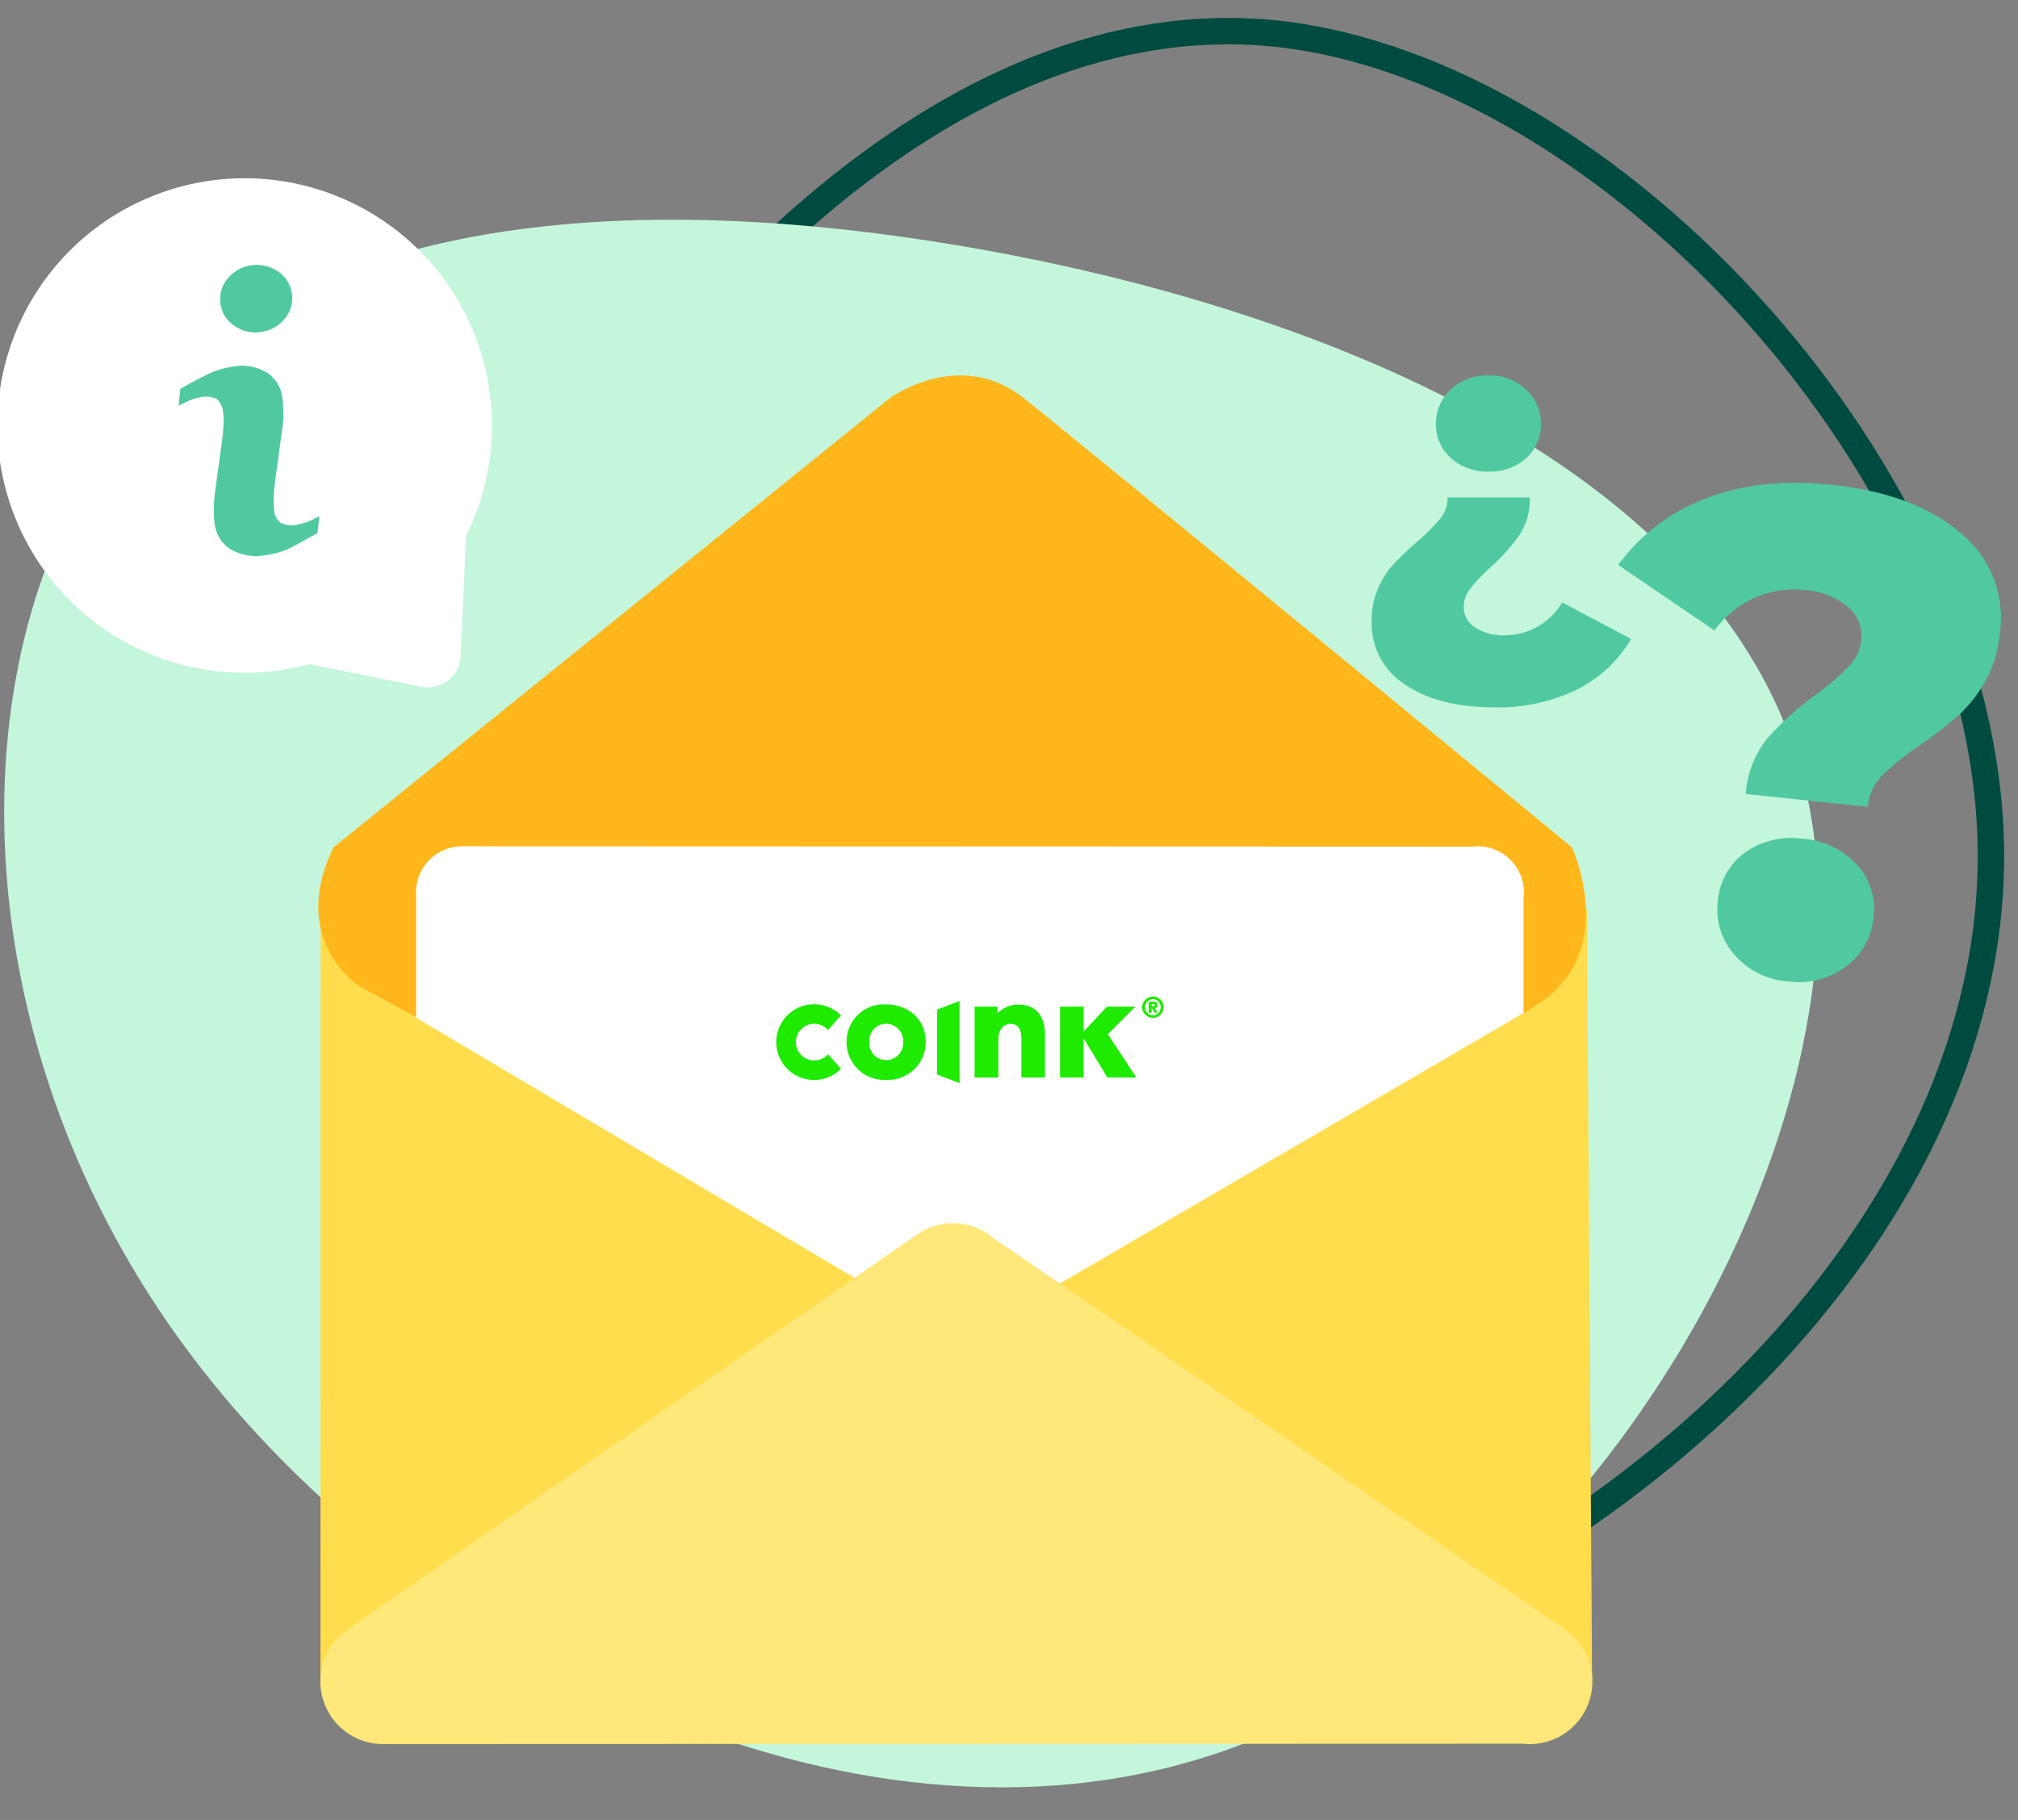 <svg xmlns="http://www.w3.org/2000/svg" xmlns:xlink="http://www.w3.org/1999/xlink" width="306" height="276" viewBox="0 0 306 276"><rect x="0" y="0" width="306" height="276" fill="#808080" stroke="none"/><defs><clipPath id="clip-path"><rect id="Rect&#xE1;ngulo_20520" data-name="Rect&#xE1;ngulo 20520" width="306" height="276" transform="translate(952 2511)" fill="#fff" stroke="#707070" stroke-width="1"></rect></clipPath></defs><g id="Formulario_de_informaci&#xF3;n" data-name="Formulario de informaci&#xF3;n" transform="translate(-952 -2511)" clip-path="url(#clip-path)"><path id="blob2" d="M251.264,160.672c8.981-50.17-37.816-98.6-83.669-128.9S77.309-10.455,44.456,10.657C11.6,32.016-9.2,86.409,4.039,142.541,17.275,198.92,64.546,256.79,120.8,259.771S242.047,210.842,251.264,160.672Z" transform="matrix(-0.07, -0.998, 0.998, -0.07, 1003.087, 2778.142)" fill="none" stroke="#004b40" stroke-width="4"></path><path id="blob2-2" data-name="blob2" d="M262.954,160.009c9.4-49.964-39.576-98.2-87.561-128.372S80.905-10.411,46.524,10.613c-34.381,21.272-56.148,75.44-42.3,131.34C18.079,198.1,67.549,255.731,126.418,258.7S253.307,209.973,262.954,160.009Z" transform="translate(921.488 2587.308) rotate(-23)" fill="#c4f6dc"></path><g id="Grupo_25243" data-name="Grupo 25243" transform="translate(8374.081 8117)"><path id="Trazado_33820" data-name="Trazado 33820" d="M.539.006,192.554-.08l.779,116.746L.512,116.976Z" transform="translate(-7374 -5468)" fill="#ffdd4d"></path><path id="Trazado_33787" data-name="Trazado 33787" d="M-7646.353-5478.487l84.378-68.151s10.547-7.708,20.283,0,83.161,68.151,83.161,68.151,7.2,15.521-4.968,23.634S-7553.4-5409-7553.4-5409l-89-48.429S-7653.25-5464.289-7646.353-5478.487Z" transform="translate(274.827 1)" fill="#ffb71b"></path><path id="Uni&#xF3;n_13" data-name="Uni&#xF3;n 13" d="M.014,26V7.438Q0,7.221,0,7A7,7,0,0,1,7,0L160.135.053A7.074,7.074,0,0,1,161,0a7.005,7.005,0,0,1,6.948,7.859V25.285L82.662,75.053Z" transform="translate(-7359 -5477.657)" fill="#fff"></path><path id="Uni&#xF3;n_12" data-name="Uni&#xF3;n 12" d="M182.841,79.442,10.274,79.5l0-.006q-.164.006-.33.006A9.512,9.512,0,0,1,5.137,61.82l-.011-.039L90.8,2.334h.04a9.4,9.4,0,0,1,11.6.348l86.48,59.22-.016.048a9.492,9.492,0,0,1-6.061,17.492Z" transform="translate(-7374 -5421)" fill="#ffe879"></path><g id="Grupo_25244" data-name="Grupo 25244" transform="translate(-10.229 11)"><path id="Trazado_33814" data-name="Trazado 33814" d="M116.349,14.52h-4.391l-3.534-5.841h-.066V14.52H104.78V3.77h3.579v3.7h.066l3.448-3.7h4.317l-4.165,4.178Z" transform="translate(-7355.889 -5468.104)" fill="#1eeb00"></path><path id="Trazado_33815" data-name="Trazado 33815" d="M135.11,1.64a1.55,1.55,0,0,1,.127-.631A1.7,1.7,0,0,1,135.59.5a1.738,1.738,0,0,1,.517-.348A1.55,1.55,0,0,1,136.737,0a1.587,1.587,0,0,1,.635.127,1.738,1.738,0,0,1,.517.348,1.694,1.694,0,0,1,.349.512,1.575,1.575,0,0,1,0,1.259,1.64,1.64,0,0,1-.865.861,1.586,1.586,0,0,1-.635.131,1.554,1.554,0,0,1-.631-.131,1.6,1.6,0,0,1-.517-.348,1.609,1.609,0,0,1-.353-.512A1.546,1.546,0,0,1,135.11,1.64Zm.447,0a1.214,1.214,0,0,0,.722,1.127,1.119,1.119,0,0,0,.918,0,1.231,1.231,0,0,0,.377-.262,1.145,1.145,0,0,0,.254-.389,1.23,1.23,0,0,0,0-.951,1.145,1.145,0,0,0-.254-.389A1.231,1.231,0,0,0,137.2.508a1.164,1.164,0,0,0-.918,0,1.186,1.186,0,0,0-.631.676,1.229,1.229,0,0,0-.09.455Zm.553-.865h.594a1.832,1.832,0,0,1,.193,0,.66.66,0,0,1,.242.061.508.508,0,0,1,.205.16.509.509,0,0,1,.086.316.642.642,0,0,1-.033.217.431.431,0,0,1-.09.139.411.411,0,0,1-.127.082.488.488,0,0,1-.148.037l.451.672h-.459l-.41-.656h-.074V2.46h-.447Zm.443.705h.266l.086-.025a.2.2,0,0,0,.066-.053A.18.18,0,0,0,137,1.3a.18.18,0,0,0-.025-.1.2.2,0,0,0-.066-.053l-.086-.025h-.266Z" transform="translate(-7373.77 -5465.88)" fill="#1eeb00"></path><path id="Trazado_33816" data-name="Trazado 33816" d="M80.313,14.064V8.194c0-1.187-.324-2.267-1.6-2.267s-1.89,1.08-1.89,2.308v5.828h-3.6V3.314h3.448l.045.99A4.391,4.391,0,0,1,79.944,3c2.907,0,3.948,2.247,3.948,4.407v6.658Z" transform="translate(-7337.29 -5467.649)" fill="#1eeb00"></path><path id="Trazado_33817" data-name="Trazado 33817" d="M59.41,12.834V2.978L62.8,1.68V14.131Z" transform="translate(-7329.155 -5466.871)" fill="#1eeb00"></path><path id="Trazado_33818" data-name="Trazado 33818" d="M31.986,14.373A5.7,5.7,0,0,1,26,8.623,5.655,5.655,0,0,1,31.986,2.93C35.237,2.93,38,5.09,38,8.606A5.714,5.714,0,0,1,31.986,14.373Zm0-8.506a2.555,2.555,0,0,0-2.538,2.74,2.569,2.569,0,1,0,5.121,0A2.586,2.586,0,0,0,31.986,5.867Z" transform="translate(-7309.48 -5467.609)" fill="#1eeb00"></path><path id="Trazado_33819" data-name="Trazado 33819" d="M7.859,10.443a2.783,2.783,0,1,1,0-3.655L9.811,4.565a5.742,5.742,0,1,0,0,8.1Z" transform="translate(-7294.141 -5467.573)" fill="#1eeb00"></path></g></g><g id="Grupo_25280" data-name="Grupo 25280" transform="translate(-350.602 152.902) rotate(-8)"><path id="Uni&#xF3;n_14" data-name="Uni&#xF3;n 14" d="M9927.5,8185.455l-16.313-5.745A37.5,37.5,0,1,1,9944,8142.5a37.324,37.324,0,0,1-6.567,21.2l-3.36,17.955a4.994,4.994,0,0,1-6.576,3.8Z" transform="translate(-8917 -5557)" fill="#fff"></path><path id="Trazado_33845" data-name="Trazado 33845" d="M49.927,39.105l-.612,2.5q-2.756,1.088-4.4,1.657a11.6,11.6,0,0,1-3.814.57,7.614,7.614,0,0,1-5.189-1.627,5.267,5.267,0,0,1-1.851-4.134,14.623,14.623,0,0,1,.138-1.99q.141-1.018.447-2.3l2.3-8.128q.306-1.167.517-2.213a9.617,9.617,0,0,0,.209-1.9,2.946,2.946,0,0,0-.643-2.172,3.63,3.63,0,0,0-2.456-.614,6.436,6.436,0,0,0-1.826.279c-.625.185-1.159.363-1.607.529l.614-2.506q2.256-.919,4.318-1.572a12.914,12.914,0,0,1,3.9-.655,7.428,7.428,0,0,1,5.111,1.6,5.315,5.315,0,0,1,1.8,4.161c0,.353-.039.976-.124,1.865a12.475,12.475,0,0,1-.46,2.451l-2.287,8.1a21.5,21.5,0,0,0-.5,2.23,11.478,11.478,0,0,0-.224,1.892,2.726,2.726,0,0,0,.72,2.2,4.066,4.066,0,0,0,2.5.584,7.223,7.223,0,0,0,1.891-.292A10.575,10.575,0,0,0,49.927,39.105Zm.58-33.986a4.737,4.737,0,0,1-1.6,3.605,5.446,5.446,0,0,1-3.851,1.491,5.506,5.506,0,0,1-3.871-1.491A4.727,4.727,0,0,1,39.57,5.119,4.774,4.774,0,0,1,41.185,1.5a5.715,5.715,0,0,1,7.723,0A4.783,4.783,0,0,1,50.507,5.119Z" transform="translate(948.861 2561.582)" fill="#50c9a0"></path></g><path id="Trazado_33847" data-name="Trazado 33847" d="M19.113-3.05a8.149,8.149,0,0,1-5.749-2.068,6.72,6.72,0,0,1-2.243-5.153,6.94,6.94,0,0,1,2.243-5.223,7.993,7.993,0,0,1,5.749-2.138,7.9,7.9,0,0,1,5.679,2.138,6.94,6.94,0,0,1,2.243,5.223,6.77,6.77,0,0,1-2.208,5.153A8.023,8.023,0,0,1,19.113-3.05ZM19.884,32.7q-8.343,0-13.425-3.435a10.951,10.951,0,0,1-5.083-9.6,12.158,12.158,0,0,1,.981-5.048,13.422,13.422,0,0,1,2.349-3.646A49.523,49.523,0,0,1,8.317,7.536a29.767,29.767,0,0,0,3.47-3.47A4.976,4.976,0,0,0,12.874.876H25.353A9.84,9.84,0,0,1,23.81,6.52a30.366,30.366,0,0,1-4.487,5.013,26.707,26.707,0,0,0-3.015,3.19,4.507,4.507,0,0,0-.981,2.769,3.611,3.611,0,0,0,1.718,3.085A7.648,7.648,0,0,0,21.5,21.768a9.884,9.884,0,0,0,5.083-1.332A10.376,10.376,0,0,0,30.26,16.79l10.446,5.538a19.76,19.76,0,0,1-8.132,7.642A27.209,27.209,0,0,1,19.884,32.7Z" transform="translate(1158.624 2585.568)" fill="#50c9a0"></path><path id="Trazado_33846" data-name="Trazado 33846" d="M22.886,47.966a15.059,15.059,0,0,1,2.3-8.621,45.264,45.264,0,0,1,6.688-7.472,39.81,39.81,0,0,0,4.494-4.755A6.719,6.719,0,0,0,37.83,22.99a5.691,5.691,0,0,0-2.56-4.859A11.157,11.157,0,0,0,28.633,16.3a14.734,14.734,0,0,0-7.576,1.986,15.212,15.212,0,0,0-5.486,5.539L0,15.466A29.455,29.455,0,0,1,12.122,4.076Q19.96,0,31.037,0,43.473,0,51.049,5.173a16.546,16.546,0,0,1,7.576,14.473,18.49,18.49,0,0,1-1.463,7.576,20.649,20.649,0,0,1-3.5,5.539,63.632,63.632,0,0,1-5.277,5.068A38.446,38.446,0,0,0,43.159,43a7.839,7.839,0,0,0-1.672,4.964Zm9.3,27.588a11.776,11.776,0,0,1-8.465-3.187,10.344,10.344,0,0,1-3.344-7.785,10.046,10.046,0,0,1,3.292-7.733,12.08,12.08,0,0,1,8.517-3.031,12.271,12.271,0,0,1,8.569,3.031A9.973,9.973,0,0,1,44.1,64.582a10.344,10.344,0,0,1-3.344,7.785A11.914,11.914,0,0,1,32.186,75.554Z" transform="matrix(0.995, 0.105, -0.105, 0.995, 1198.988, 2581.279)" fill="#50c9a0"></path></g></svg>